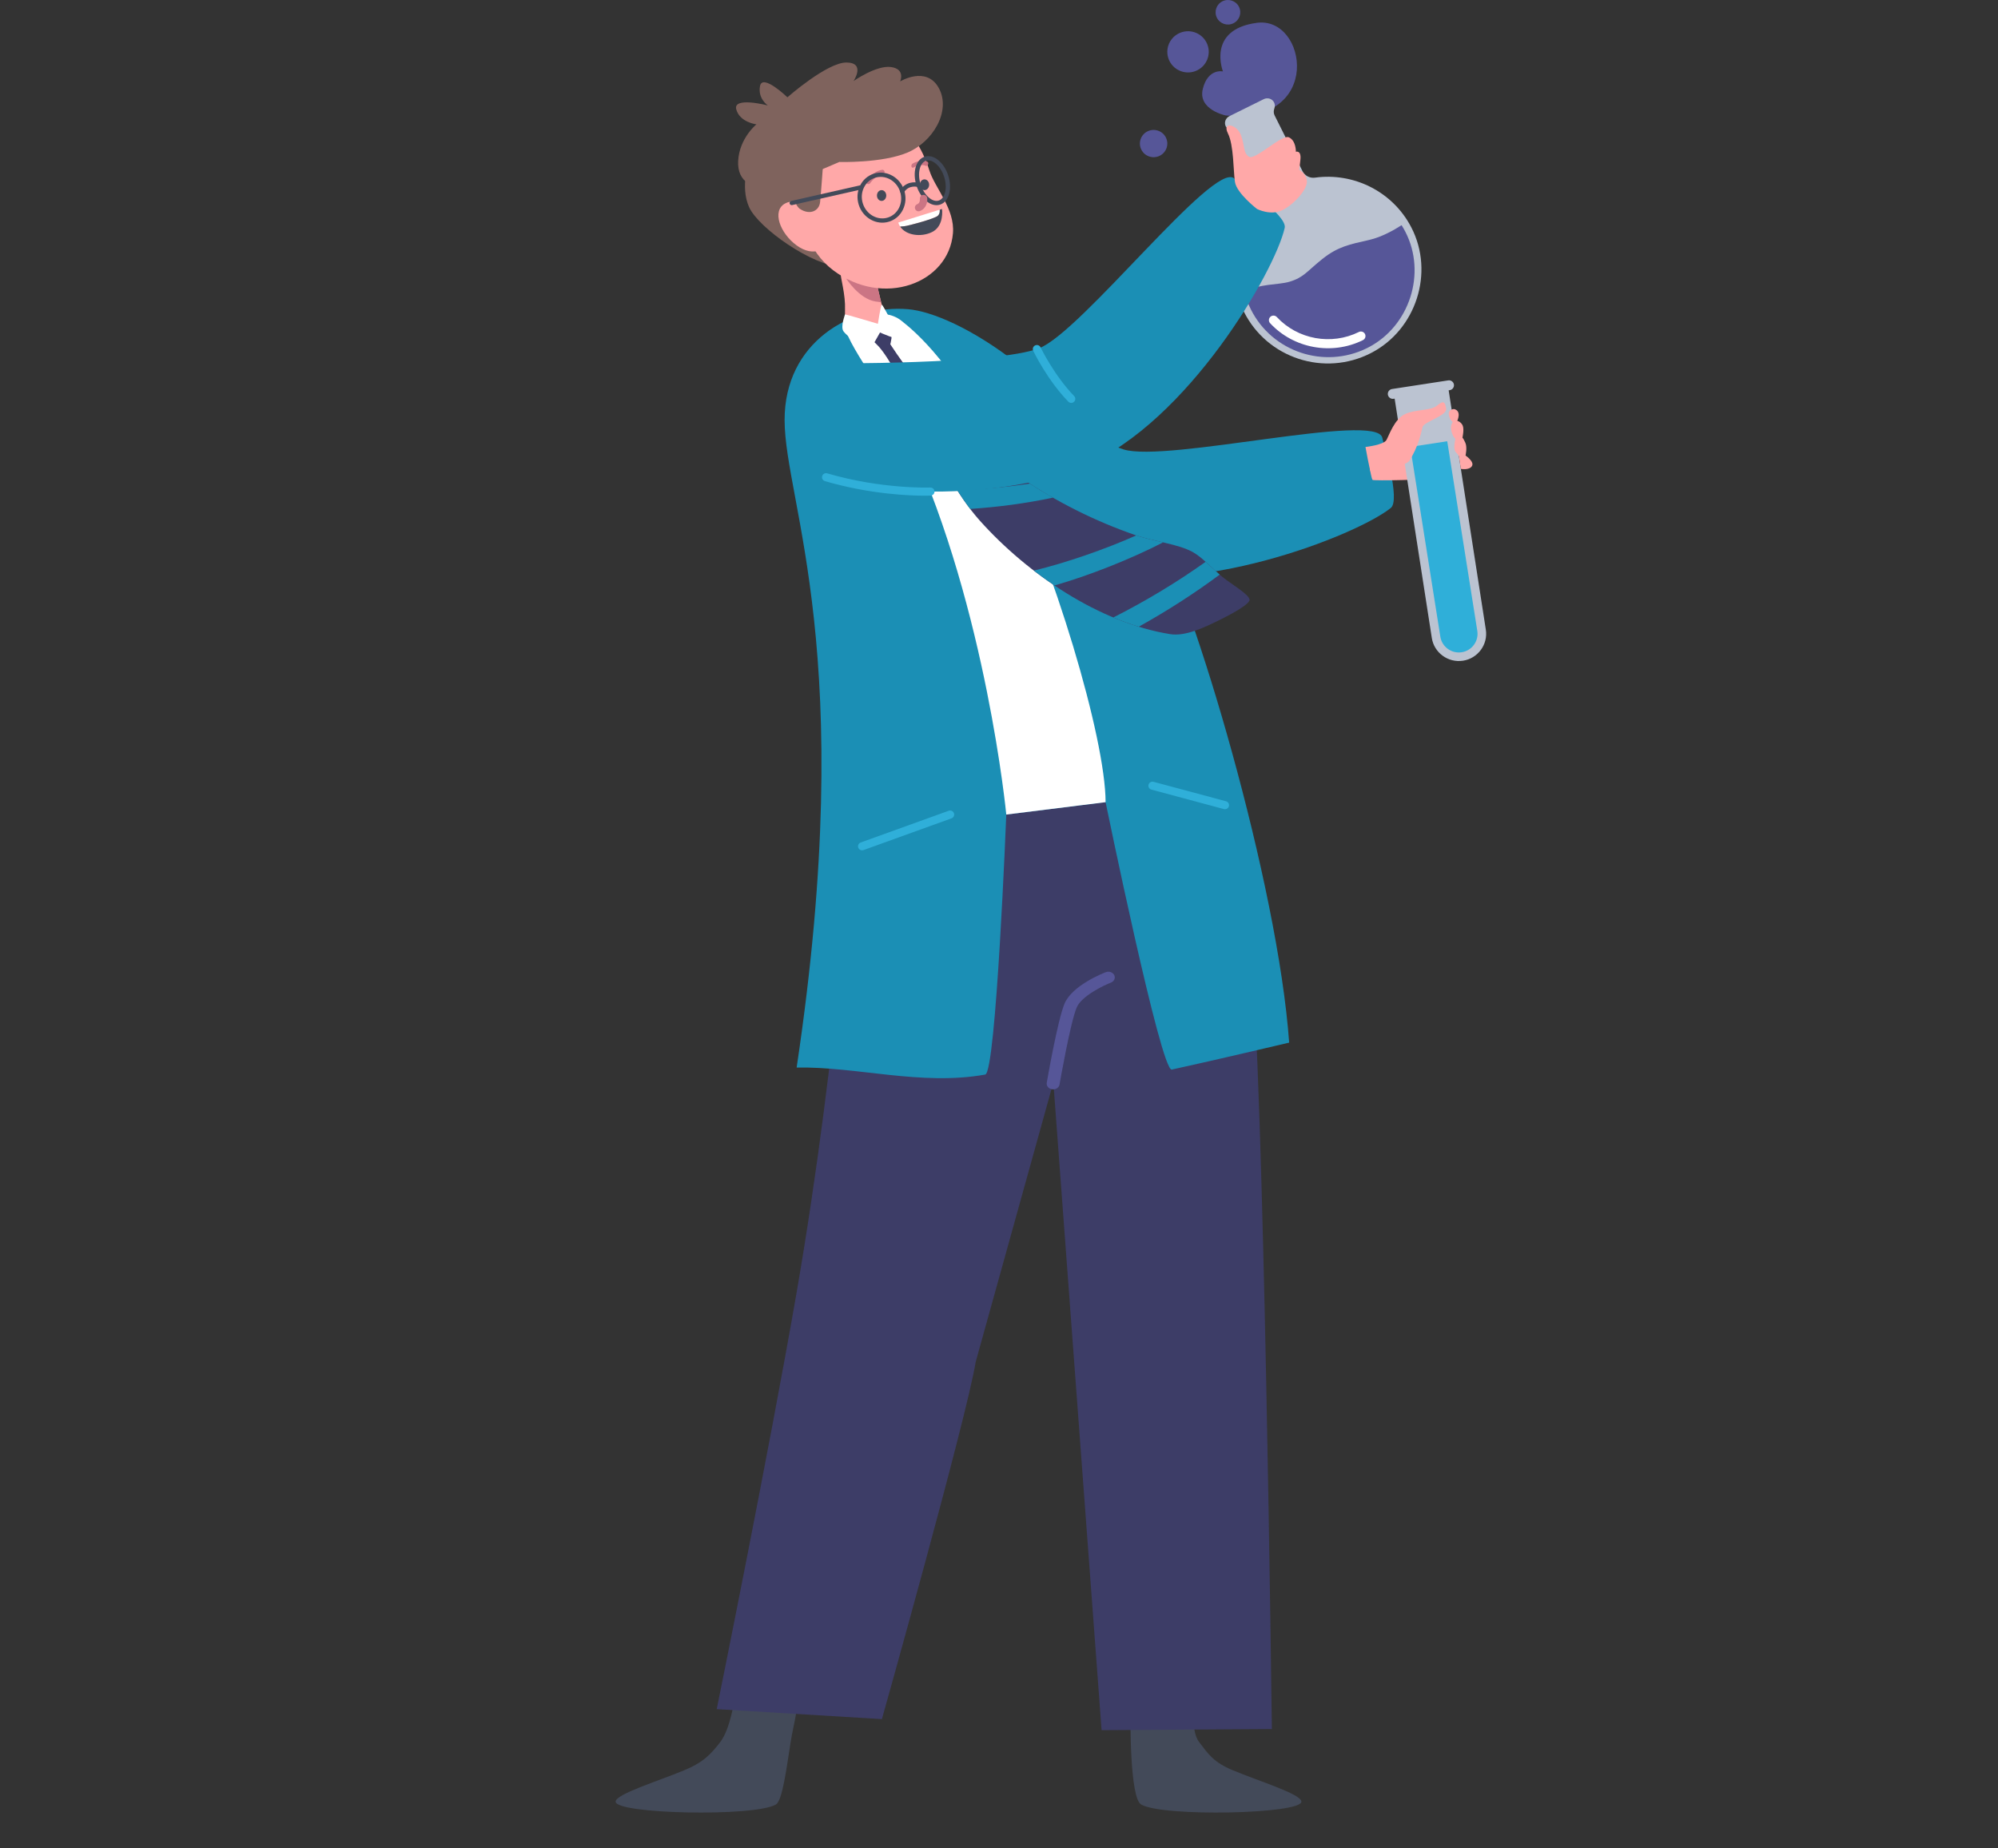 <?xml version="1.0" encoding="UTF-8" standalone="no"?><!DOCTYPE svg PUBLIC "-//W3C//DTD SVG 1.1//EN" "http://www.w3.org/Graphics/SVG/1.1/DTD/svg11.dtd"><svg width="100%" height="100%" viewBox="0 0 2013 1862" version="1.1" xmlns="http://www.w3.org/2000/svg" xmlns:xlink="http://www.w3.org/1999/xlink" xml:space="preserve" xmlns:serif="http://www.serif.com/" style="fill-rule:evenodd;clip-rule:evenodd;stroke-linejoin:round;stroke-miterlimit:2;"><rect x="0" y="0" width="2013" height="1862" fill="#333333" stroke="none"/><g><g><path d="M689.216,1783.38c19.708,-8.168 27.418,-16.669 36.62,-28.712c10.157,-13.292 14.285,-43.751 14.701,-45.192c1.8,-6.231 54.472,-13.148 60.62,1.474c4.583,6.398 -1.298,23.471 -4.484,43.478c-4.405,27.667 -8.385,59.488 -14.922,63.354c-21.539,12.74 -162.79,9.634 -161.498,-3.033c0.775,-7.601 42.294,-20.316 68.963,-31.369" style="fill:#434a59;fill-rule:nonzero;"/></g><g><path d="M952.562,329.569c-0,0 135.341,109.371 179.283,123.136c43.671,13.68 255.715,-38.086 260.852,-11.639c1.147,5.906 18.595,62.602 8.519,70.654c-35.046,28.007 -198.507,91.911 -307.323,62.101c-100.511,-27.535 -211.826,-133.17 -219.029,-170.613c-7.203,-37.444 43.688,-76.767 77.698,-73.639" style="fill:#1b8fb5;fill-rule:nonzero;"/></g><g><path d="M1234.86,116.3c-0,0 -28.263,-5.778 -23.013,-26.789c5.248,-21.012 20.296,-17.554 20.296,-17.554c-0,0 -16.633,-42.225 34.158,-48.969c50.789,-6.744 67.083,102.476 -31.441,93.312" style="fill:#565698;fill-rule:nonzero;"/></g><g><path d="M1273.23,191.67l-28.1,-56.117c-1.098,-2.192 -3.135,-3.691 -5.496,-4.388c-2.293,-0.677 -4.263,-2.411 -5.09,-4.93c-1.183,-3.605 0.657,-7.518 4.07,-9.209l34.598,-17.137c3.412,-1.69 7.662,-0.792 9.842,2.319c1.524,2.174 1.728,4.783 0.889,7.01c-0.863,2.294 -0.888,4.815 0.21,7.007l28.1,56.117c2.328,4.649 7.373,7.347 12.546,6.628c38.79,-5.387 78.372,13.747 97.178,50.221c23.403,45.386 4.82,103.112 -40.765,126.485c-46.964,24.079 -104.501,5.24 -127.977,-41.644c-18.593,-37.131 -10.195,-80.617 17.757,-108.413c3.692,-3.671 4.565,-9.301 2.238,-13.949" style="fill:#bbc3d1;fill-rule:nonzero;"/></g><g><path d="M1299.24,283.784c14.374,-4.312 17.248,-10.289 33.006,-22.867c15.758,-12.579 27.626,-14.744 47.252,-19.217c12.576,-2.866 25.169,-10.05 32.599,-14.845c1.357,2.143 2.637,4.35 3.814,6.635c21.527,41.75 4.316,95.171 -37.583,116.655c-0.37,0.189 -0.747,0.379 -1.119,0.564c-43.037,21.316 -95.486,3.835 -116.918,-38.967c-2.812,-5.614 -4.949,-11.42 -6.461,-17.319c15.106,-9.079 33.629,-7.105 45.41,-10.639" style="fill:#565698;fill-rule:nonzero;"/></g><g><path d="M1373.17,342.626c-31.331,15.519 -69.784,8.515 -93.51,-17.029c-1.725,-1.857 -1.609,-4.754 0.258,-6.47c1.865,-1.716 4.78,-1.6 6.505,0.257c20.967,22.575 54.95,28.762 82.642,15.046c2.276,-1.127 5.04,-0.206 6.173,2.057c1.133,2.263 0.207,5.012 -2.068,6.139" style="fill:#fff;fill-rule:nonzero;"/></g><g><path d="M1215.63,42.972c5.138,10.26 0.939,22.72 -9.377,27.83c-10.317,5.11 -22.845,0.934 -27.982,-9.326c-5.138,-10.26 -0.939,-22.72 9.376,-27.83c10.317,-5.109 22.845,-0.934 27.983,9.326" style="fill:#565698;fill-rule:nonzero;"/></g><g><path d="M1174.63,138.505c3.399,6.789 0.622,15.033 -6.204,18.414c-6.826,3.38 -15.115,0.618 -18.515,-6.171c-3.399,-6.788 -0.621,-15.033 6.205,-18.413c6.826,-3.381 15.115,-0.619 18.514,6.17" style="fill:#565698;fill-rule:nonzero;"/></g><g><path d="M1248.28,6.853c3.06,6.111 0.559,13.532 -5.586,16.575c-6.144,3.044 -13.606,0.557 -16.665,-5.554c-3.061,-6.111 -0.56,-13.532 5.584,-16.575c6.145,-3.043 13.606,-0.557 16.667,5.554" style="fill:#565698;fill-rule:nonzero;"/></g><g><path d="M754.826,161.871c-0,0 -9.575,26.048 -0,47.001c9.575,20.951 63.582,59.045 93.843,60.188c30.259,1.143 6.128,-99.807 -9.194,-111.997c-15.321,-12.19 -73.157,-11.337 -84.649,4.808" style="fill:#7f635d;fill-rule:nonzero;"/></g><g><path d="M1242.2,1783.38c-19.708,-8.168 -24.942,-16.538 -34.143,-28.58c-10.158,-13.292 -2.781,-45.294 -3.197,-46.735c-1.8,-6.231 -59.518,-12.173 -65.666,2.448c-0.712,23.265 -0.793,100.607 10.471,107.27c21.539,12.739 162.79,9.634 161.498,-3.033c-0.775,-7.602 -42.294,-20.316 -68.963,-31.37" style="fill:#434a59;fill-rule:nonzero;"/></g><g><path d="M1259.97,960.55c-4.191,-34.37 -13.799,-172.422 -23.973,-201.276c-57.776,13.313 -226.845,49.395 -375.007,52.611c-0.435,5.894 -15.927,245.004 -58.5,490.716c-27.724,160.006 -80.382,419.132 -80.382,419.132l166.414,10.051c-0,-0 85.397,-303.544 94.493,-359.83l78.245,-281.589l48.606,652.543l171.555,-1.115c-0,-0 -8.046,-671.28 -21.451,-781.243" style="fill:#3d3d67;fill-rule:nonzero;"/></g><g><path d="M1061.06,1097.4c3.166,0 5.943,-2.035 6.432,-4.873c0.107,-0.618 10.727,-61.938 17.263,-77.547c4.809,-11.486 26.544,-22.023 34.513,-25.114c3.29,-1.276 4.786,-4.658 3.338,-7.555c-1.447,-2.897 -5.287,-4.214 -8.58,-2.941c-3.449,1.332 -33.917,13.542 -41.496,31.646c-6.99,16.694 -17.477,77.222 -17.918,79.79c-0.541,3.13 1.905,6.053 5.462,6.528c0.331,0.044 0.661,0.066 0.986,0.066" style="fill:#565698;fill-rule:nonzero;"/></g><g><path d="M790.492,423.127c-0.096,-78.398 67.088,-116.53 124.372,-111.655c47.678,4.059 163.334,68.924 245.616,217.248c43.118,77.726 127.102,362.79 138.352,521.597c-22.071,5.087 -64.816,15.39 -118.242,27.138c-10.97,2.413 -66.7,-269.37 -66.7,-269.37l-100.051,12.469c-0,0 -10.237,259.943 -21.224,261.927c-64.286,11.605 -130.572,-8.327 -189.995,-7.036c62.658,-418.126 -12.026,-568.834 -12.128,-652.318" style="fill:#1b8fb5;fill-rule:nonzero;"/></g><g><path d="M852.634,328.957c-5.318,9.352 43.789,72.726 64.568,118.047c76.728,167.35 96.637,373.556 96.637,373.556l100.051,-12.47c-0.133,-65.05 -52.302,-239.027 -104.346,-345.005c-46.868,-95.433 -87.795,-129.346 -101.586,-140.159c-18.36,-14.395 -50.007,-3.321 -55.324,6.031" style="fill:#fff;fill-rule:nonzero;"/></g><g><path d="M882.208,279.977c-0,-0 2.062,10.636 5.046,22.409c3.033,11.971 6.941,25.133 0.824,31.287c-7.692,7.74 -29.968,10.019 -35.444,-4.718c-2.064,-5.553 -1.027,-16.014 -1.299,-22.657c-0.646,-15.691 -5.778,-30.511 -4.233,-33.961c2.479,-5.537 35.106,7.64 35.106,7.64" style="fill:#ffa8a8;fill-rule:nonzero;"/></g><g><path d="M1380.13,472.488c-0,0 1.82,9.944 2.703,10.949c0.885,1.005 55.585,0.199 68.114,-2.387c12.529,-2.586 10.841,-24.374 6.672,-34.928c-4.168,-10.553 -30.192,2.136 -40.677,5.654c-10.486,3.517 -36.61,8.129 -36.812,20.712" style="fill:#ffa8a8;fill-rule:nonzero;"/></g><g><path d="M881.891,303.683c2.205,0.359 4.153,0.606 5.891,0.772c-0.177,-0.692 -0.355,-1.383 -0.528,-2.068c-2.167,-8.551 -3.843,-16.48 -4.601,-20.191l-30.101,-1.607c-0,0 12.874,20.416 29.339,23.094" style="fill:#cb7584;fill-rule:nonzero;"/></g><g><path d="M960.108,234.996c-4.293,50.624 -70.448,75.207 -120.697,37.23c-50.463,-38.141 -41.186,-130.259 19.741,-147.99c32.937,-9.586 60.712,-3.675 77.363,47.911c5.569,17.256 25.673,38.324 23.593,62.849" style="fill:#ffa8a8;fill-rule:nonzero;"/></g><g><path d="M875.408,185.408c-0.599,0.153 -1.257,0.064 -1.813,-0.3c-1.046,-0.686 -1.334,-2.084 -0.645,-3.123c0.25,-0.377 6.231,-9.249 15.671,-10.909c1.232,-0.216 2.408,0.603 2.626,1.829c0.217,1.226 -0.623,2.389 -1.839,2.611c-7.539,1.325 -12.623,8.874 -12.674,8.951c-0.322,0.485 -0.801,0.807 -1.326,0.941" style="fill:#cb7584;fill-rule:nonzero;"/></g><g><path d="M919.24,168.866c-0.437,-0.152 -0.789,-0.539 -0.943,-1.113c-0.289,-1.078 0.234,-2.406 1.168,-2.967c0.339,-0.203 8.371,-4.942 14.893,-1.899c0.851,0.398 1.152,1.65 0.672,2.799c-0.481,1.148 -1.567,1.743 -2.411,1.358c-5.209,-2.43 -12.04,1.604 -12.108,1.645c-0.437,0.262 -0.887,0.31 -1.271,0.177" style="fill:#cb7584;fill-rule:nonzero;"/></g><g><path d="M944.917,217.301c-2.992,2.985 -29.383,10.09 -33.67,10.569c-1.809,0.203 -3.253,0.315 -4.345,0.381c-0.811,-1.215 -1.46,-2.556 -1.901,-4.029l41.735,-12.982c0.21,1.451 0.213,4.034 -1.819,6.061" style="fill:#fff;fill-rule:nonzero;"/></g><g><path d="M911.247,227.87c4.287,-0.479 30.679,-7.584 33.67,-10.569c2.032,-2.027 2.03,-4.61 1.819,-6.061l2.37,-0.737c-0,0 2.449,17.1 -10.076,23.269c-11.028,5.432 -26.148,3.441 -32.128,-5.521c1.092,-0.066 2.537,-0.178 4.345,-0.381" style="fill:#434a59;fill-rule:nonzero;"/></g><g><path d="M877.5,341.191c0.176,0.318 6.749,6.59 8.305,8.407c27.18,31.732 56.579,124.861 101.427,174.939c48.201,53.823 120.207,102.685 191.664,114.275c15.46,2.508 34.636,-6.859 48.505,-13.588c9.28,-4.504 32.076,-16.292 31.55,-21.176c-0.58,-5.375 -18.699,-15.783 -27.578,-23.049c-9.953,-8.145 -19.968,-19.503 -29.608,-24.845c-14.953,-8.288 -38.942,-10.542 -57.886,-17.102c-40.603,-14.06 -79.306,-33.388 -114.783,-57.555c-52.418,-35.709 -97.456,-81.758 -132.11,-134.702c-0,-0 3.032,-10.737 0.035,-13.192c-2.996,-2.454 -7.554,-1.643 -10.861,-2.149c-3.308,-0.507 -10.864,5.76 -8.66,9.737" style="fill:#3d3d67;fill-rule:nonzero;"/></g><g><path d="M1121.69,622.019c8.464,3.541 17.012,6.663 25.608,9.31c28.482,-15.838 55.61,-33.221 81.543,-52.471c-4.724,-4.089 -9.453,-8.718 -14.142,-12.917c-29.521,21.005 -60.44,39.549 -93.009,56.078" style="fill:#1b8fb5;fill-rule:nonzero;"/></g><g><path d="M950.417,414.404c-6.532,-6.905 -12.86,-14 -18.974,-21.275c-7.096,-0.91 -14.147,-1.943 -21.165,-3.089c3.442,6.812 6.966,14.041 10.593,21.533c9.8,1.153 19.639,2.094 29.546,2.831" style="fill:#ffae43;fill-rule:nonzero;"/></g><g><path d="M1041.58,574.809c6.753,5.192 13.687,10.206 20.792,14.977c35.041,-10.018 76.989,-26.64 109.469,-43.411c-9.142,-2.124 -18.562,-4.162 -27.038,-7.012c-31.131,13.806 -70.453,27.58 -103.223,35.446" style="fill:#1b8fb5;fill-rule:nonzero;"/></g><g><path d="M964.35,493.772c4.22,6.616 8.586,12.957 13.117,18.901c28.048,-1.836 55.74,-5.544 83.393,-11.332c-7.885,-4.513 -15.642,-9.246 -23.259,-14.2c-24.41,3.739 -48.724,5.902 -73.251,6.631" style="fill:#1b8fb5;fill-rule:nonzero;"/></g><g><path d="M829.602,366.058c-0,0 174.382,1.312 217.34,-15.242c42.692,-16.452 175.751,-188.62 196.374,-171.161c4.606,3.899 53.843,37.329 51.033,49.877c-9.773,43.644 -97.269,195.105 -200.963,239.437c-95.78,40.949 -249.054,27.628 -278.198,2.865c-29.145,-24.762 -14.107,-87.087 14.414,-105.776" style="fill:#1b8fb5;fill-rule:nonzero;"/></g><g><path d="M813.908,213.854c-0,0 -9.605,-16.113 -22.973,-8.838c-13.369,7.276 -5.295,29.817 11.737,42.242c17.031,12.426 33.343,4.341 28.855,-10.181c-4.488,-14.522 -17.619,-23.223 -17.619,-23.223" style="fill:#ffa8a8;fill-rule:nonzero;"/></g><g><path d="M892.908,196.966c-0,2.999 -2.099,5.429 -4.688,5.429c-2.59,0 -4.689,-2.43 -4.689,-5.429c-0,-2.998 2.099,-5.428 4.689,-5.428c2.589,0 4.688,2.43 4.688,5.428" style="fill:#434a59;fill-rule:nonzero;"/></g><g><path d="M936.115,186.11c-0,2.998 -2.098,5.429 -4.688,5.429c-2.59,0 -4.689,-2.431 -4.689,-5.429c-0,-2.998 2.099,-5.429 4.689,-5.429c2.59,0 4.688,2.431 4.688,5.429" style="fill:#434a59;fill-rule:nonzero;"/></g><g><path d="M845.605,163.158c-0,-0 42.515,1.334 68.37,-9.333c25.854,-10.667 44.431,-41.904 31.983,-64.951c-12.449,-23.047 -39.056,-6.857 -39.056,-6.857c-0,-0 5.675,-12.381 -9.139,-14.475c-14.813,-2.096 -37.795,14.094 -37.795,14.094c-0,-0 12.449,-18.476 -7.086,-18.666c-19.535,-0.19 -59.561,35.047 -59.561,35.047c-0,-0 -25.088,-24.19 -27.578,-11.428c-2.49,12.761 7.852,19.618 7.852,19.618c-0,-0 -35.43,-9.143 -31.792,4c3.64,13.142 20.301,15.047 20.301,15.047c-0,-0 -17.044,13.806 -18.385,36.616c-1.341,22.811 16.853,26.811 26.046,28.716c9.193,1.904 75.84,-27.428 75.84,-27.428" style="fill:#7f635d;fill-rule:nonzero;"/></g><g><path d="M829.517,161.87c-0,0 -2.299,32.525 -3.256,41.668c-0.957,9.142 -10.463,13.36 -20.23,6.966c-9.768,-6.395 -14.286,-47.972 -7.201,-57.687c7.086,-9.713 30.687,9.053 30.687,9.053" style="fill:#7f635d;fill-rule:nonzero;"/></g><g><path d="M1404.59,398.202l37.976,244.505c2.312,14.886 16.45,25.185 31.418,22.885c14.968,-2.299 25.322,-16.361 23.01,-31.247l-37.976,-244.505l-54.428,8.362Z" style="fill:#bbc3d1;fill-rule:nonzero;"/></g><g><path d="M1488.41,635.662c1.587,10.216 -5.479,19.81 -15.75,21.388c-10.271,1.578 -19.918,-5.449 -21.505,-15.664l-30.31,-191.171l37.255,-5.724l30.31,191.171Z" style="fill:#2fafd9;fill-rule:nonzero;"/></g><g><path d="M1459.12,383.185l-56.64,8.701c-2.724,0.419 -4.609,2.979 -4.188,5.688c0.421,2.709 2.994,4.584 5.718,4.165l56.641,-8.702c2.723,-0.418 4.608,-2.977 4.188,-5.686c-0.421,-2.71 -2.994,-4.584 -5.719,-4.166" style="fill:#bbc3d1;fill-rule:nonzero;"/></g><g><path d="M870.36,189.026c-2.374,4.917 -2.742,10.59 -1.035,15.972c3.508,11.062 14.792,17.417 25.15,14.167c4.993,-1.569 9.039,-5.111 11.39,-9.982c2.375,-4.917 2.741,-10.59 1.034,-15.973c-1.708,-5.382 -5.282,-9.818 -10.062,-12.491c-4.737,-2.647 -10.094,-3.241 -15.087,-1.674c-2.185,0.685 -4.188,1.748 -5.947,3.137c-2.261,1.784 -4.12,4.105 -5.443,6.844m25.419,34.248c-12.638,3.964 -26.358,-3.651 -30.586,-16.978c-2.04,-6.431 -1.592,-13.227 1.261,-19.135c2.877,-5.959 7.845,-10.298 13.993,-12.226c6.146,-1.929 12.721,-1.209 18.512,2.028c5.745,3.21 10.032,8.52 12.072,14.95c2.041,6.432 1.593,13.228 -1.26,19.136c-1.613,3.339 -3.883,6.171 -6.651,8.355c-2.167,1.71 -4.641,3.024 -7.341,3.87" style="fill:#434a59;fill-rule:nonzero;"/></g><g><path d="M951.264,178.25c-1.753,-5.526 -4.731,-10.272 -8.382,-13.364c-3.371,-2.853 -6.872,-3.907 -9.86,-2.97c-6.44,2.014 -8.963,12.914 -5.514,23.787c1.753,5.525 4.73,10.272 8.382,13.364c3.37,2.852 6.871,3.907 9.858,2.969c2.987,-0.939 5.247,-3.799 6.361,-8.058c1.208,-4.616 0.908,-10.202 -0.845,-15.728m-4.212,27.896c-4.462,1.4 -9.423,0.051 -13.97,-3.797c-4.264,-3.61 -7.711,-9.061 -9.706,-15.349c-4.298,-13.552 -0.633,-26.375 8.343,-29.193c4.461,-1.4 9.423,-0.051 13.971,3.797c4.264,3.61 7.712,9.061 9.706,15.349c1.994,6.289 2.316,12.72 0.907,18.109c-1.038,3.97 -2.927,7.074 -5.464,9.076c-1.138,0.898 -2.406,1.575 -3.787,2.008" style="fill:#434a59;fill-rule:nonzero;"/></g><g><path d="M926.787,188.034c0.33,-0.261 0.589,-0.621 0.721,-1.051c0.351,-1.135 -0.281,-2.335 -1.421,-2.69c-4.174,-1.294 -13.508,-1.469 -18.955,7.119c-0.638,1.006 -0.335,2.338 0.678,2.971c1.01,0.636 2.354,0.334 2.987,-0.672c5.015,-7.9 13.643,-5.41 14.009,-5.3c0.707,0.213 1.441,0.048 1.981,-0.377" style="fill:#434a59;fill-rule:nonzero;"/></g><g><path d="M868.241,190.514c0.724,-0.571 1.025,-1.565 0.672,-2.467c-0.433,-1.11 -1.687,-1.66 -2.803,-1.23l-69.225,15.664c-1.116,0.432 -1.67,1.679 -1.237,2.787c0.433,1.111 1.688,1.661 2.803,1.231l69.225,-15.664c0.209,-0.08 0.399,-0.19 0.565,-0.321" style="fill:#434a59;fill-rule:nonzero;"/></g><g><path d="M928.048,197.193c0.557,-0.491 1.268,-0.821 2.063,-0.904c2.026,-0.211 3.844,1.222 4.074,3.235c0.391,3.391 -0.655,10.488 -7.377,13.084c-1.912,0.736 -4.063,-0.206 -4.805,-2.109c-0.744,-1.898 0.204,-4.042 2.118,-4.78c2.983,-1.151 2.724,-4.956 2.682,-5.388c-0.117,-1.226 0.38,-2.376 1.245,-3.138" style="fill:#cb7584;fill-rule:nonzero;"/></g><g><path d="M1266.43,210.503c-0,-0 -20.428,-15.756 -22.19,-27.138c-1.762,-11.384 -1.053,-36.889 -7.149,-49.102c-6.096,-12.214 9.074,-9.307 13.229,2.008c4.154,11.315 1.931,17.333 7.92,21.57c5.988,4.237 33.115,-22.848 40.396,-19.481c7.281,3.367 6.996,14.516 6.996,14.516c-0,-0 5.653,-1.877 4.525,8.151l-1.128,10.028c-0,-0 7.636,4.04 7.697,12.033c0.059,7.994 -12.785,22.678 -24.665,28.595c-11.879,5.918 -25.631,-1.18 -25.631,-1.18" style="fill:#ffa8a8;fill-rule:nonzero;"/></g><g><path d="M884.48,326.199c-0,0 -33.17,-9.984 -33.169,-9.422c-0,0.563 -4.729,12.25 -1.508,16.961c3.222,4.711 25.013,22.049 26.719,19.034c1.705,-3.015 10.099,-17.833 10.099,-17.833c-0,0 18.815,8.598 18.38,4.829c-0.435,-3.769 -15.468,-33.153 -16.573,-32.783c-1.105,0.369 -3.948,19.214 -3.948,19.214" style="fill:#fff;fill-rule:nonzero;"/></g><g><path d="M1375.72,450.268c-0,-0 18.366,-2.01 21.145,-7.036c2.779,-5.025 8.041,-21.107 18.8,-26.133c10.761,-5.025 25.667,-3.015 32.236,-8.543c6.569,-5.528 8.024,-3.799 9.109,3.187c1.085,6.986 -22.5,13.146 -23.763,18.423c-1.263,5.277 -4.591,20.824 -13.293,33.914c-4.157,6.254 -37.996,12.572 -39.006,11.065c-1.011,-1.508 -5.228,-24.877 -5.228,-24.877" style="fill:#ffa8a8;fill-rule:nonzero;"/></g><g><path d="M1464.9,412.042c-0,-0 -5.974,0.189 -5.216,5.559c0.758,5.372 3.979,7.54 3.979,7.54c-0,-0 -2.714,3.109 -1.404,8.951c1.309,5.842 4.057,7.92 4.057,7.92c-0,-0 -2.634,10.317 0.379,13.468c3.014,3.15 3.157,4.078 3.157,4.078l1.989,12.801c-0,-0 8.403,1.592 11.151,-2.837c2.747,-4.429 -6.443,-10.647 -6.443,-10.647c-0,-0 1.895,-8.198 -0.19,-12.816c-2.084,-4.617 -2.937,-5.182 -2.937,-5.182c-0,-0 1.99,-8.575 0.19,-12.344c-1.801,-3.77 -5.401,-4.618 -5.401,-4.618c-0,-0 4.851,-9.99 -3.311,-11.873" style="fill:#ffa8a8;fill-rule:nonzero;"/></g><g><path d="M1079.28,405.869c-1.071,0 -2.141,-0.416 -2.944,-1.242c-21.066,-21.687 -34.791,-50.042 -35.365,-51.238c-0.974,-2.029 -0.108,-4.459 1.931,-5.427c2.04,-0.968 4.483,-0.11 5.459,1.919c0.134,0.282 13.748,28.379 33.863,49.087c1.571,1.618 1.526,4.195 -0.1,5.758c-0.795,0.763 -1.82,1.143 -2.844,1.143" style="fill:#2fafd9;fill-rule:nonzero;"/></g><g><path d="M868.563,856.605c-1.674,0 -3.245,-1.028 -3.849,-2.685c-0.771,-2.114 0.328,-4.45 2.453,-5.215l88.682,-31.974c2.124,-0.768 4.473,0.325 5.244,2.44c0.77,2.113 -0.328,4.449 -2.453,5.215l-88.682,31.974c-0.46,0.167 -0.932,0.245 -1.395,0.245" style="fill:#2fafd9;fill-rule:nonzero;"/></g><g><path d="M1234.18,815.177c-0.353,0 -0.711,-0.046 -1.069,-0.142l-73.045,-19.6c-2.182,-0.586 -3.475,-2.82 -2.886,-4.991c0.588,-2.171 2.836,-3.46 5.019,-2.87l73.045,19.599c2.183,0.586 3.475,2.82 2.886,4.992c-0.492,1.815 -2.145,3.012 -3.95,3.012" style="fill:#2fafd9;fill-rule:nonzero;"/></g><g><path d="M931.772,499.354c-14.72,0 -55.229,-1.369 -100.65,-14.696c-2.169,-0.637 -3.408,-2.901 -2.769,-5.059c0.64,-2.156 2.916,-3.385 5.086,-2.752c54.657,16.038 103.341,14.298 103.825,14.281c2.259,-0.096 4.164,1.658 4.256,3.905c0.09,2.247 -1.668,4.142 -3.927,4.232c-0.383,0.016 -2.412,0.089 -5.821,0.089" style="fill:#2fafd9;fill-rule:nonzero;"/></g></g></svg>